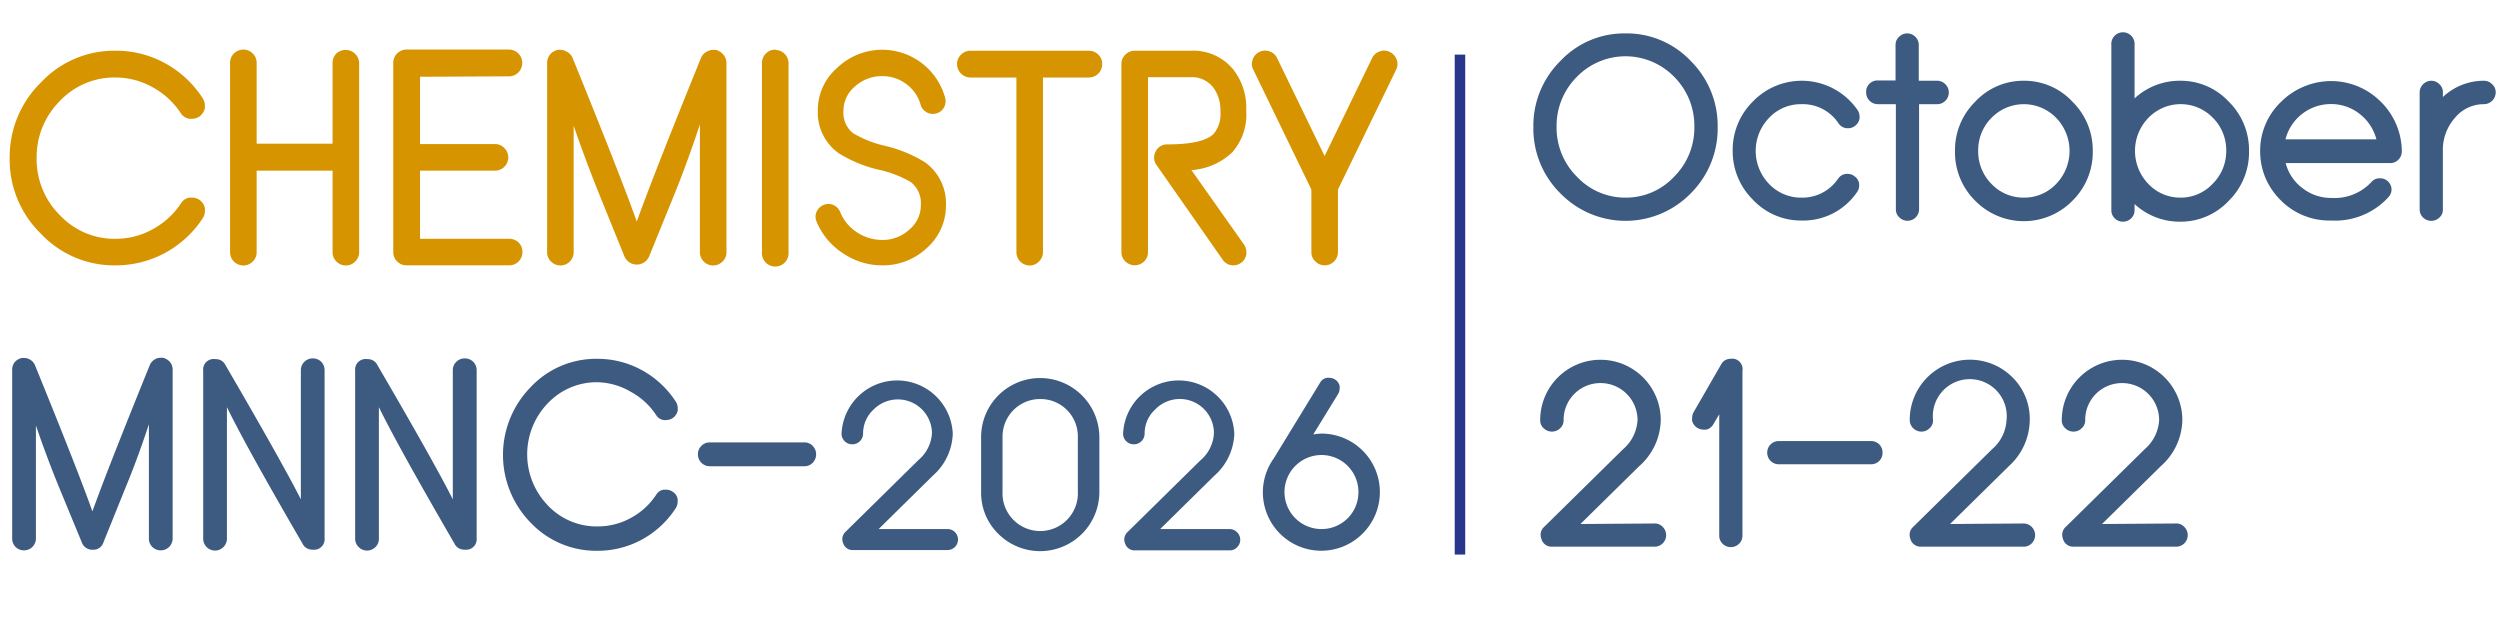 <svg id="Layer_1" data-name="Layer 1" xmlns="http://www.w3.org/2000/svg" viewBox="0 0 238.07 58.72"><defs><style>.cls-1{fill:#3d5a80;}.cls-2{fill:#28378c;}.cls-3{fill:#d69500;}</style></defs><path class="cls-1" d="M154.79,3.18A8.39,8.39,0,0,1,161,5.8a8.69,8.69,0,0,1,2.57,6.32,8.7,8.7,0,0,1-2.57,6.3,8.67,8.67,0,0,1-12.4,0,8.67,8.67,0,0,1-2.58-6.3A8.66,8.66,0,0,1,148.6,5.8,8.35,8.35,0,0,1,154.79,3.18Zm0,15.64a6.27,6.27,0,0,0,4.64-2,6.57,6.57,0,0,0,1.92-4.74,6.58,6.58,0,0,0-1.92-4.76,6.46,6.46,0,0,0-9.27,0,6.59,6.59,0,0,0-1.93,4.76,6.58,6.58,0,0,0,1.93,4.74A6.3,6.3,0,0,0,154.79,18.82Z"/><path class="cls-1" d="M171.54,9.92a4.14,4.14,0,0,0-3.07,1.3,4.52,4.52,0,0,0,0,6.3,4.18,4.18,0,0,0,3.07,1.3A4.1,4.1,0,0,0,175.05,17a1.06,1.06,0,0,1,.73-.44.69.69,0,0,1,.2,0,1,1,0,0,1,.61.22,1,1,0,0,1,.45.72.71.71,0,0,1,0,.2,1,1,0,0,1-.21.61A6.19,6.19,0,0,1,171.54,21a6.26,6.26,0,0,1-4.63-2A6.48,6.48,0,0,1,165,14.37a6.48,6.48,0,0,1,1.93-4.71,6.46,6.46,0,0,1,9.94.79,1.06,1.06,0,0,1,.21.63.71.71,0,0,1,0,.2,1.07,1.07,0,0,1-.45.72,1,1,0,0,1-.61.21l-.2,0a1.07,1.07,0,0,1-.73-.45A4.09,4.09,0,0,0,171.54,9.92Z"/><path class="cls-1" d="M184.48,7.69a1.08,1.08,0,0,1,.78.34,1.06,1.06,0,0,1,.32.78,1.1,1.1,0,0,1-.32.78,1.07,1.07,0,0,1-.78.33h-1.73v10a1.1,1.1,0,0,1-1.88.78,1,1,0,0,1-.33-.78v-10h-1.71a1.11,1.11,0,0,1-1.12-1.11A1.06,1.06,0,0,1,178,8a1.1,1.1,0,0,1,.8-.34h1.71V4.29a1,1,0,0,1,.33-.78,1.09,1.09,0,0,1,1.56,0,1.06,1.06,0,0,1,.32.78v3.4Z"/><path class="cls-1" d="M192.73,7.69a6.25,6.25,0,0,1,4.63,2,6.48,6.48,0,0,1,1.93,4.71,6.48,6.48,0,0,1-1.93,4.71,6.48,6.48,0,0,1-9.27,0,6.47,6.47,0,0,1-1.92-4.71,6.47,6.47,0,0,1,1.92-4.71A6.24,6.24,0,0,1,192.73,7.69Zm0,11.13a4.18,4.18,0,0,0,3.07-1.3,4.52,4.52,0,0,0,0-6.3,4.29,4.29,0,0,0-6.15,0,4.34,4.34,0,0,0-1.27,3.15,4.37,4.37,0,0,0,1.27,3.15A4.19,4.19,0,0,0,192.73,18.82Z"/><path class="cls-1" d="M207.62,7.69a6.24,6.24,0,0,1,4.63,2,6.47,6.47,0,0,1,1.92,4.71,6.47,6.47,0,0,1-1.92,4.71,6.26,6.26,0,0,1-4.63,2,6.32,6.32,0,0,1-4.35-1.68v.58a1.06,1.06,0,0,1-.32.78,1.12,1.12,0,0,1-1.57,0,1.06,1.06,0,0,1-.32-.78V4.29a1.11,1.11,0,1,1,2.21,0V9.37A6.32,6.32,0,0,1,207.62,7.69Zm0,11.13a4.16,4.16,0,0,0,3.07-1.3A4.37,4.37,0,0,0,212,14.37a4.34,4.34,0,0,0-1.27-3.15,4.27,4.27,0,0,0-6.14,0,4.52,4.52,0,0,0,0,6.3A4.16,4.16,0,0,0,207.62,18.82Z"/><path class="cls-1" d="M217.2,19.08A6.71,6.71,0,0,1,215.76,17a6.56,6.56,0,0,1-.53-2.59,6.42,6.42,0,0,1,2-4.72,6.65,6.65,0,0,1,2.13-1.43,6.67,6.67,0,0,1,7.36,1.43,6.68,6.68,0,0,1,2,4.72,1.1,1.1,0,0,1-.32.79,1.07,1.07,0,0,1-.79.33h-9.95a4.31,4.31,0,0,0,1.58,2.37,4.42,4.42,0,0,0,2.78.95,4.8,4.8,0,0,0,3.79-1.5,1,1,0,0,1,.76-.37,1.09,1.09,0,0,1,1.17,1,1.07,1.07,0,0,1-.29.79A6.86,6.86,0,0,1,222,21,6.51,6.51,0,0,1,217.2,19.08Zm9.1-5.81a4.46,4.46,0,0,0-1.58-2.41A4.35,4.35,0,0,0,222,9.91a4.46,4.46,0,0,0-4.36,3.36Z"/><path class="cls-1" d="M236.55,7.69a1.08,1.08,0,0,1,.78.34,1,1,0,0,1,.33.78,1.13,1.13,0,0,1-1.11,1.11,3.55,3.55,0,0,0-2.77,1.3,4.58,4.58,0,0,0-1.15,3.15v5.56a1,1,0,0,1-.32.78,1.1,1.1,0,0,1-.78.32,1.12,1.12,0,0,1-.79-.32,1.06,1.06,0,0,1-.32-.78V8.81a1.06,1.06,0,0,1,.32-.78,1.1,1.1,0,0,1,.79-.34,1.08,1.08,0,0,1,.78.34,1,1,0,0,1,.32.78v.43A5.67,5.67,0,0,1,236.55,7.69Z"/><path class="cls-1" d="M157.56,49.85a1,1,0,0,1,.78.33,1.1,1.1,0,0,1-.78,1.88H147.8a1,1,0,0,1-1-.69,1.29,1.29,0,0,1-.09-.46,1,1,0,0,1,.34-.74l7.52-7.4A3.93,3.93,0,0,0,155.94,40a3.52,3.52,0,0,0-3.52-3.52A3.5,3.5,0,0,0,148.9,40a1,1,0,0,1-.33.78,1.12,1.12,0,0,1-1.57,0,1,1,0,0,1-.33-.78,5.74,5.74,0,0,1,11.48,0,6,6,0,0,1-2.06,4.4l-5.59,5.5Z"/><path class="cls-1" d="M165.93,35.32V51a1.06,1.06,0,0,1-.32.78,1.12,1.12,0,0,1-1.57,0,1.06,1.06,0,0,1-.32-.78V39.45l-.56.95a1.06,1.06,0,0,1-.66.51,1.55,1.55,0,0,1-.31,0,1.12,1.12,0,0,1-1.05-.82,1.53,1.53,0,0,1,0-.3,1.06,1.06,0,0,1,.14-.54l2.61-4.53a1,1,0,0,1,.89-.55,1.12,1.12,0,0,1,.36,0A1,1,0,0,1,165.93,35.32Z"/><path class="cls-1" d="M178.18,42a1.1,1.1,0,0,1,.78.32,1.11,1.11,0,0,1,.31.79,1.09,1.09,0,0,1-.31.78,1.06,1.06,0,0,1-.78.32H169.4a1.08,1.08,0,0,1-.79-.32,1.1,1.1,0,0,1-.32-.78A1.09,1.09,0,0,1,169.4,42Z"/><path class="cls-1" d="M192.7,49.85a1.11,1.11,0,0,1,.78,1.89,1.06,1.06,0,0,1-.78.32h-9.76a1,1,0,0,1-1-.69,1.29,1.29,0,0,1-.09-.46,1,1,0,0,1,.34-.74l7.52-7.4A3.93,3.93,0,0,0,191.08,40a3.52,3.52,0,1,0-7,0,1,1,0,0,1-.33.78,1.06,1.06,0,0,1-.78.32,1.11,1.11,0,0,1-1.11-1.1,5.73,5.73,0,0,1,9.8-4.05A5.55,5.55,0,0,1,193.29,40a6,6,0,0,1-2,4.4l-5.59,5.5Z"/><path class="cls-1" d="M207.23,49.85a1,1,0,0,1,.78.33,1.1,1.1,0,0,1-.78,1.88h-9.76a1,1,0,0,1-1-.69,1.29,1.29,0,0,1-.09-.46,1,1,0,0,1,.34-.74l7.52-7.4A3.93,3.93,0,0,0,205.61,40a3.52,3.52,0,0,0-3.52-3.52A3.5,3.5,0,0,0,198.57,40a1,1,0,0,1-.33.78,1.12,1.12,0,0,1-1.57,0,1,1,0,0,1-.33-.78,5.74,5.74,0,0,1,11.48,0,6,6,0,0,1-2.06,4.4l-5.59,5.5Z"/><rect class="cls-2" x="138.53" y="5.2" width="1" height="47.61"/><path class="cls-1" d="M16.19,34.48a1.11,1.11,0,0,1,.25.72V51.28a1.13,1.13,0,0,1-1.14,1.13,1.13,1.13,0,0,1-.8-.33,1.09,1.09,0,0,1-.32-.8V40.4Q13.1,43.67,12,46.32L9.85,51.65a1,1,0,0,1-1,.7,1.06,1.06,0,0,1-1.06-.7L5.59,46.32q-1.09-2.66-2.17-5.8V51.28a1.13,1.13,0,0,1-1.13,1.13,1.11,1.11,0,0,1-1.13-1.13V35.2a1.11,1.11,0,0,1,.25-.72,1.24,1.24,0,0,1,.67-.39.75.75,0,0,1,.21,0,1,1,0,0,1,.54.14,1.09,1.09,0,0,1,.51.57Q7.44,44.86,8.8,48.7q1.37-3.84,5.46-13.92a1.09,1.09,0,0,1,.51-.57,1,1,0,0,1,.53-.14.82.82,0,0,1,.22,0A1.24,1.24,0,0,1,16.19,34.48Z"/><path class="cls-1" d="M29.79,34.13a1.13,1.13,0,0,1,.8.32,1.16,1.16,0,0,1,.32.8v16a1,1,0,0,1-.83,1.09,1.69,1.69,0,0,1-.38,0,1,1,0,0,1-.89-.57q-5.4-9.29-7.2-13V51.29a1.14,1.14,0,0,1-1.12,1.14,1.15,1.15,0,0,1-.82-.34,1.13,1.13,0,0,1-.32-.8v-16a1,1,0,0,1,.83-1.09,1.69,1.69,0,0,1,.38,0,1,1,0,0,1,.91.57Q26.85,44,28.65,47.55V35.25a1.1,1.1,0,0,1,.34-.8A1.11,1.11,0,0,1,29.79,34.13Z"/><path class="cls-1" d="M44.26,34.13a1.11,1.11,0,0,1,1.13,1.12v16a1,1,0,0,1-.84,1.09,1.64,1.64,0,0,1-.38,0,1,1,0,0,1-.89-.57q-5.39-9.29-7.2-13V51.29a1.09,1.09,0,0,1-.32.8,1.14,1.14,0,0,1-.8.34,1.11,1.11,0,0,1-.81-.34,1.09,1.09,0,0,1-.33-.8v-16a1,1,0,0,1,.84-1.09,1.55,1.55,0,0,1,.37,0,1,1,0,0,1,.91.57Q41.33,44,43.12,47.55V35.25a1.1,1.1,0,0,1,.34-.8A1.11,1.11,0,0,1,44.26,34.13Z"/><path class="cls-1" d="M56.92,36.4a6.39,6.39,0,0,0-4.75,2,7,7,0,0,0,0,9.73,6.39,6.39,0,0,0,4.75,2,6.52,6.52,0,0,0,3.14-.8,6.63,6.63,0,0,0,2.43-2.22,1,1,0,0,1,.71-.48l.24,0a1.12,1.12,0,0,1,.61.19,1,1,0,0,1,.48.72,1.07,1.07,0,0,1,0,.25,1.08,1.08,0,0,1-.18.6,8.87,8.87,0,0,1-3.24,3,8.78,8.78,0,0,1-4.22,1.06,8.58,8.58,0,0,1-6.35-2.67,9.22,9.22,0,0,1,0-12.92,8.53,8.53,0,0,1,6.35-2.69,8.79,8.79,0,0,1,4.22,1.07,9,9,0,0,1,3.24,3,1.18,1.18,0,0,1,.19.62,2,2,0,0,1,0,.23,1.16,1.16,0,0,1-.49.73,1.13,1.13,0,0,1-.6.18,1.09,1.09,0,0,1-.26,0,1,1,0,0,1-.71-.48,6.72,6.72,0,0,0-2.43-2.22A6.52,6.52,0,0,0,56.92,36.4Z"/><path class="cls-1" d="M76.6,42.13a1.06,1.06,0,0,1,.79.33,1.15,1.15,0,0,1,0,1.61,1.06,1.06,0,0,1-.79.33h-9a1.13,1.13,0,0,1-1.14-1.13,1.12,1.12,0,0,1,.33-.81,1.1,1.1,0,0,1,.81-.33Z"/><path class="cls-1" d="M90.23,50.38a1,1,0,1,1,0,2h-9a.93.93,0,0,1-.93-.63,1.1,1.1,0,0,1-.09-.42,1,1,0,0,1,.31-.69l6.94-6.83a3.61,3.61,0,0,0,1.29-2.59A3.25,3.25,0,0,0,83.19,39a3.09,3.09,0,0,0-1,2.3,1,1,0,0,1-.31.72,1,1,0,0,1-.72.29,1,1,0,0,1-.72-.29,1,1,0,0,1-.3-.72,5.3,5.3,0,0,1,10.59,0,5.55,5.55,0,0,1-1.9,4l-5.16,5.08Z"/><path class="cls-1" d="M99.05,36a5.65,5.65,0,0,1,5.64,5.63v5.21a5.64,5.64,0,0,1-9.62,4,5.46,5.46,0,0,1-1.64-4V41.58A5.62,5.62,0,0,1,99.05,36Zm3.59,5.63A3.55,3.55,0,0,0,99.05,38a3.57,3.57,0,0,0-3.58,3.58v5.21a3.59,3.59,0,1,0,7.17,0Z"/><path class="cls-1" d="M117.08,50.38a1,1,0,0,1,.72.3,1,1,0,0,1,0,1.44.94.94,0,0,1-.72.29h-9a.93.93,0,0,1-.93-.63,1.1,1.1,0,0,1-.09-.42,1,1,0,0,1,.31-.69l6.94-6.83a3.61,3.61,0,0,0,1.29-2.59A3.25,3.25,0,0,0,110,39a3.09,3.09,0,0,0-1,2.3,1,1,0,0,1-.31.72,1,1,0,0,1-.72.29,1,1,0,0,1-.72-.29,1,1,0,0,1-.3-.72,5.3,5.3,0,0,1,10.59,0,5.55,5.55,0,0,1-1.9,4l-5.16,5.08Z"/><path class="cls-1" d="M125.84,41.29a5.57,5.57,0,0,1,3.94,9.5,5.56,5.56,0,0,1-8.48-7.14l4.41-7.21a.93.93,0,0,1,.63-.46,1,1,0,0,1,.25,0,1,1,0,0,1,.53.15,1,1,0,0,1,.45.63,1.18,1.18,0,0,1,0,.25,1.05,1.05,0,0,1-.16.53l-2.35,3.83A6.27,6.27,0,0,1,125.84,41.29Zm0,9.09a3.5,3.5,0,0,0,3.52-3.53,3.52,3.52,0,0,0-3.52-3.52,3.53,3.53,0,0,0-3.52,3.52,3.52,3.52,0,0,0,3.52,3.53Z"/><path class="cls-3" d="M11,7.38a7.12,7.12,0,0,0-5.3,2.24,7.52,7.52,0,0,0-2.21,5.44,7.51,7.51,0,0,0,2.21,5.43A7.13,7.13,0,0,0,11,22.74a7.23,7.23,0,0,0,3.52-.9,7.55,7.55,0,0,0,2.71-2.47,1.17,1.17,0,0,1,.8-.55l.27,0a1.17,1.17,0,0,1,.67.2,1.19,1.19,0,0,1,.54.81,1.24,1.24,0,0,1,0,.27,1.26,1.26,0,0,1-.2.68,10,10,0,0,1-3.62,3.32A9.87,9.87,0,0,1,11,25.27a9.56,9.56,0,0,1-7.09-3A9.86,9.86,0,0,1,.92,15.06a9.93,9.93,0,0,1,3-7.23,9.56,9.56,0,0,1,7.09-3A9.67,9.67,0,0,1,15.68,6,9.9,9.9,0,0,1,19.3,9.35a1.27,1.27,0,0,1,.21.69,1.18,1.18,0,0,1,0,.26,1.34,1.34,0,0,1-.54.81,1.25,1.25,0,0,1-.68.2l-.28,0a1.19,1.19,0,0,1-.8-.54,7.49,7.49,0,0,0-2.71-2.48A7.22,7.22,0,0,0,11,7.38Z"/><path class="cls-3" d="M32.94,4.76a1.23,1.23,0,0,1,.89.38,1.21,1.21,0,0,1,.37.9V24a1.21,1.21,0,0,1-.37.9,1.23,1.23,0,0,1-.89.38,1.25,1.25,0,0,1-.91-.38,1.24,1.24,0,0,1-.36-.9V16.25H24.44V24a1.21,1.21,0,0,1-.37.9,1.23,1.23,0,0,1-.89.38,1.27,1.27,0,0,1-.91-.38,1.24,1.24,0,0,1-.36-.9V6a1.24,1.24,0,0,1,.36-.9,1.27,1.27,0,0,1,.91-.38,1.23,1.23,0,0,1,.89.38,1.21,1.21,0,0,1,.37.9v7.68h7.23V6a1.24,1.24,0,0,1,.36-.9A1.25,1.25,0,0,1,32.94,4.76Z"/><path class="cls-3" d="M40,7.31v6.41h7.13a1.19,1.19,0,0,1,.89.37,1.23,1.23,0,0,1,.38.9,1.25,1.25,0,0,1-.38.9,1.21,1.21,0,0,1-.89.36H40v6.49h8.49a1.25,1.25,0,0,1,.9.36,1.21,1.21,0,0,1,.36.89,1.26,1.26,0,0,1-1.26,1.28H38.72a1.25,1.25,0,0,1-.91-.38,1.24,1.24,0,0,1-.36-.9V6a1.24,1.24,0,0,1,.36-.9,1.25,1.25,0,0,1,.91-.38h9.75A1.26,1.26,0,0,1,49.73,6a1.26,1.26,0,0,1-1.26,1.27Z"/><path class="cls-3" d="M68.9,5.22a1.27,1.27,0,0,1,.28.82V24a1.21,1.21,0,0,1-.37.9,1.23,1.23,0,0,1-.9.38A1.26,1.26,0,0,1,66.65,24V11.84c-.8,2.44-1.61,4.64-2.41,6.62l-2.42,5.95a1.28,1.28,0,0,1-2.36,0l-2.41-5.95c-.81-2-1.61-4.14-2.42-6.48V24a1.26,1.26,0,0,1-2.16.9,1.21,1.21,0,0,1-.37-.9V6a1.28,1.28,0,0,1,.29-.82,1.3,1.3,0,0,1,.74-.43,1,1,0,0,1,.24,0,1.19,1.19,0,0,1,.6.17,1.17,1.17,0,0,1,.57.63q4.58,11.27,6.1,15.55,1.53-4.29,6.1-15.55a1.17,1.17,0,0,1,.57-.63,1.19,1.19,0,0,1,.6-.17l.24,0A1.36,1.36,0,0,1,68.9,5.22Z"/><path class="cls-3" d="M73.84,4.76A1.26,1.26,0,0,1,75.09,6V24a1.27,1.27,0,1,1-2.53,0V6a1.28,1.28,0,0,1,1.28-1.28Z"/><path class="cls-3" d="M80.25,24.1a6.57,6.57,0,0,1-2.49-3,1.16,1.16,0,0,1,0-.93,1.23,1.23,0,0,1,.66-.65,1.18,1.18,0,0,1,.94,0,1.25,1.25,0,0,1,.65.67,4.14,4.14,0,0,0,1.58,1.92,4.36,4.36,0,0,0,2.42.74,3.75,3.75,0,0,0,2.6-1,3,3,0,0,0,1.08-2.33,2.54,2.54,0,0,0-.93-2.16,10.22,10.22,0,0,0-3.09-1.2,12.58,12.58,0,0,1-3.79-1.56,4.75,4.75,0,0,1-2-4.09,5.31,5.31,0,0,1,1.79-4A6.21,6.21,0,0,1,90,9.3a1.23,1.23,0,0,1-.1.92,1.15,1.15,0,0,1-.73.58,1.21,1.21,0,0,1-1.5-.83A3.68,3.68,0,0,0,86.3,8,3.75,3.75,0,0,0,84,7.25a3.8,3.8,0,0,0-2.6,1,3,3,0,0,0-1.08,2.33,2.45,2.45,0,0,0,.93,2.11,10.42,10.42,0,0,0,3,1.19,12.9,12.9,0,0,1,3.83,1.57,4.81,4.81,0,0,1,2,4.14,5.36,5.36,0,0,1-1.79,4A6.08,6.08,0,0,1,84,25.27,6.62,6.62,0,0,1,80.25,24.1Z"/><path class="cls-3" d="M103.69,4.83a1.27,1.27,0,0,1,.91.38,1.21,1.21,0,0,1,.36.89,1.24,1.24,0,0,1-.36.9,1.27,1.27,0,0,1-.91.38H99.32V24a1.22,1.22,0,0,1-.38.9,1.19,1.19,0,0,1-.89.38A1.26,1.26,0,0,1,96.79,24V7.38H92.42A1.28,1.28,0,0,1,91.14,6.1a1.22,1.22,0,0,1,.37-.89,1.24,1.24,0,0,1,.91-.38Z"/><path class="cls-3" d="M118.68,10.33v.32a5.4,5.4,0,0,1-1.35,3.87,6.27,6.27,0,0,1-3.87,1.68l5,7.08a1.29,1.29,0,0,1,.23.73c0,.07,0,.14,0,.21a1.27,1.27,0,0,1-.52.82,1.29,1.29,0,0,1-.73.23,1.22,1.22,0,0,1-1-.53l-6.29-9a1.21,1.21,0,0,1-.25-.72,1.29,1.29,0,0,1,.15-.59,1.19,1.19,0,0,1,1.12-.68c2.28,0,3.74-.34,4.4-1a2.92,2.92,0,0,0,.65-2.11v-.23a3.59,3.59,0,0,0-.67-2.06,2.56,2.56,0,0,0-2.13-1h-4.1V24a1.21,1.21,0,0,1-.36.89,1.3,1.3,0,0,1-.9.37,1.26,1.26,0,0,1-.9-.37,1.19,1.19,0,0,1-.37-.89V6.1a1.19,1.19,0,0,1,.37-.89,1.23,1.23,0,0,1,.9-.38h5.36a4.92,4.92,0,0,1,4,1.76A5.87,5.87,0,0,1,118.68,10.33Z"/><path class="cls-3" d="M133,5.67a1.09,1.09,0,0,1,.08.43,1.19,1.19,0,0,1-.13.54l-5.54,11.41V24a1.26,1.26,0,0,1-2.16.89,1.19,1.19,0,0,1-.37-.89V18.05L119.35,6.64a1.21,1.21,0,0,1-.14-.54,1.31,1.31,0,0,1,.08-.43,1.22,1.22,0,0,1,.64-.72,1.19,1.19,0,0,1,.54-.13,1.09,1.09,0,0,1,.43.08,1.17,1.17,0,0,1,.72.64l4.52,9.32,4.52-9.32a1.19,1.19,0,0,1,.73-.64,1,1,0,0,1,.42-.08,1.19,1.19,0,0,1,.54.13A1.27,1.27,0,0,1,133,5.67Z"/></svg>